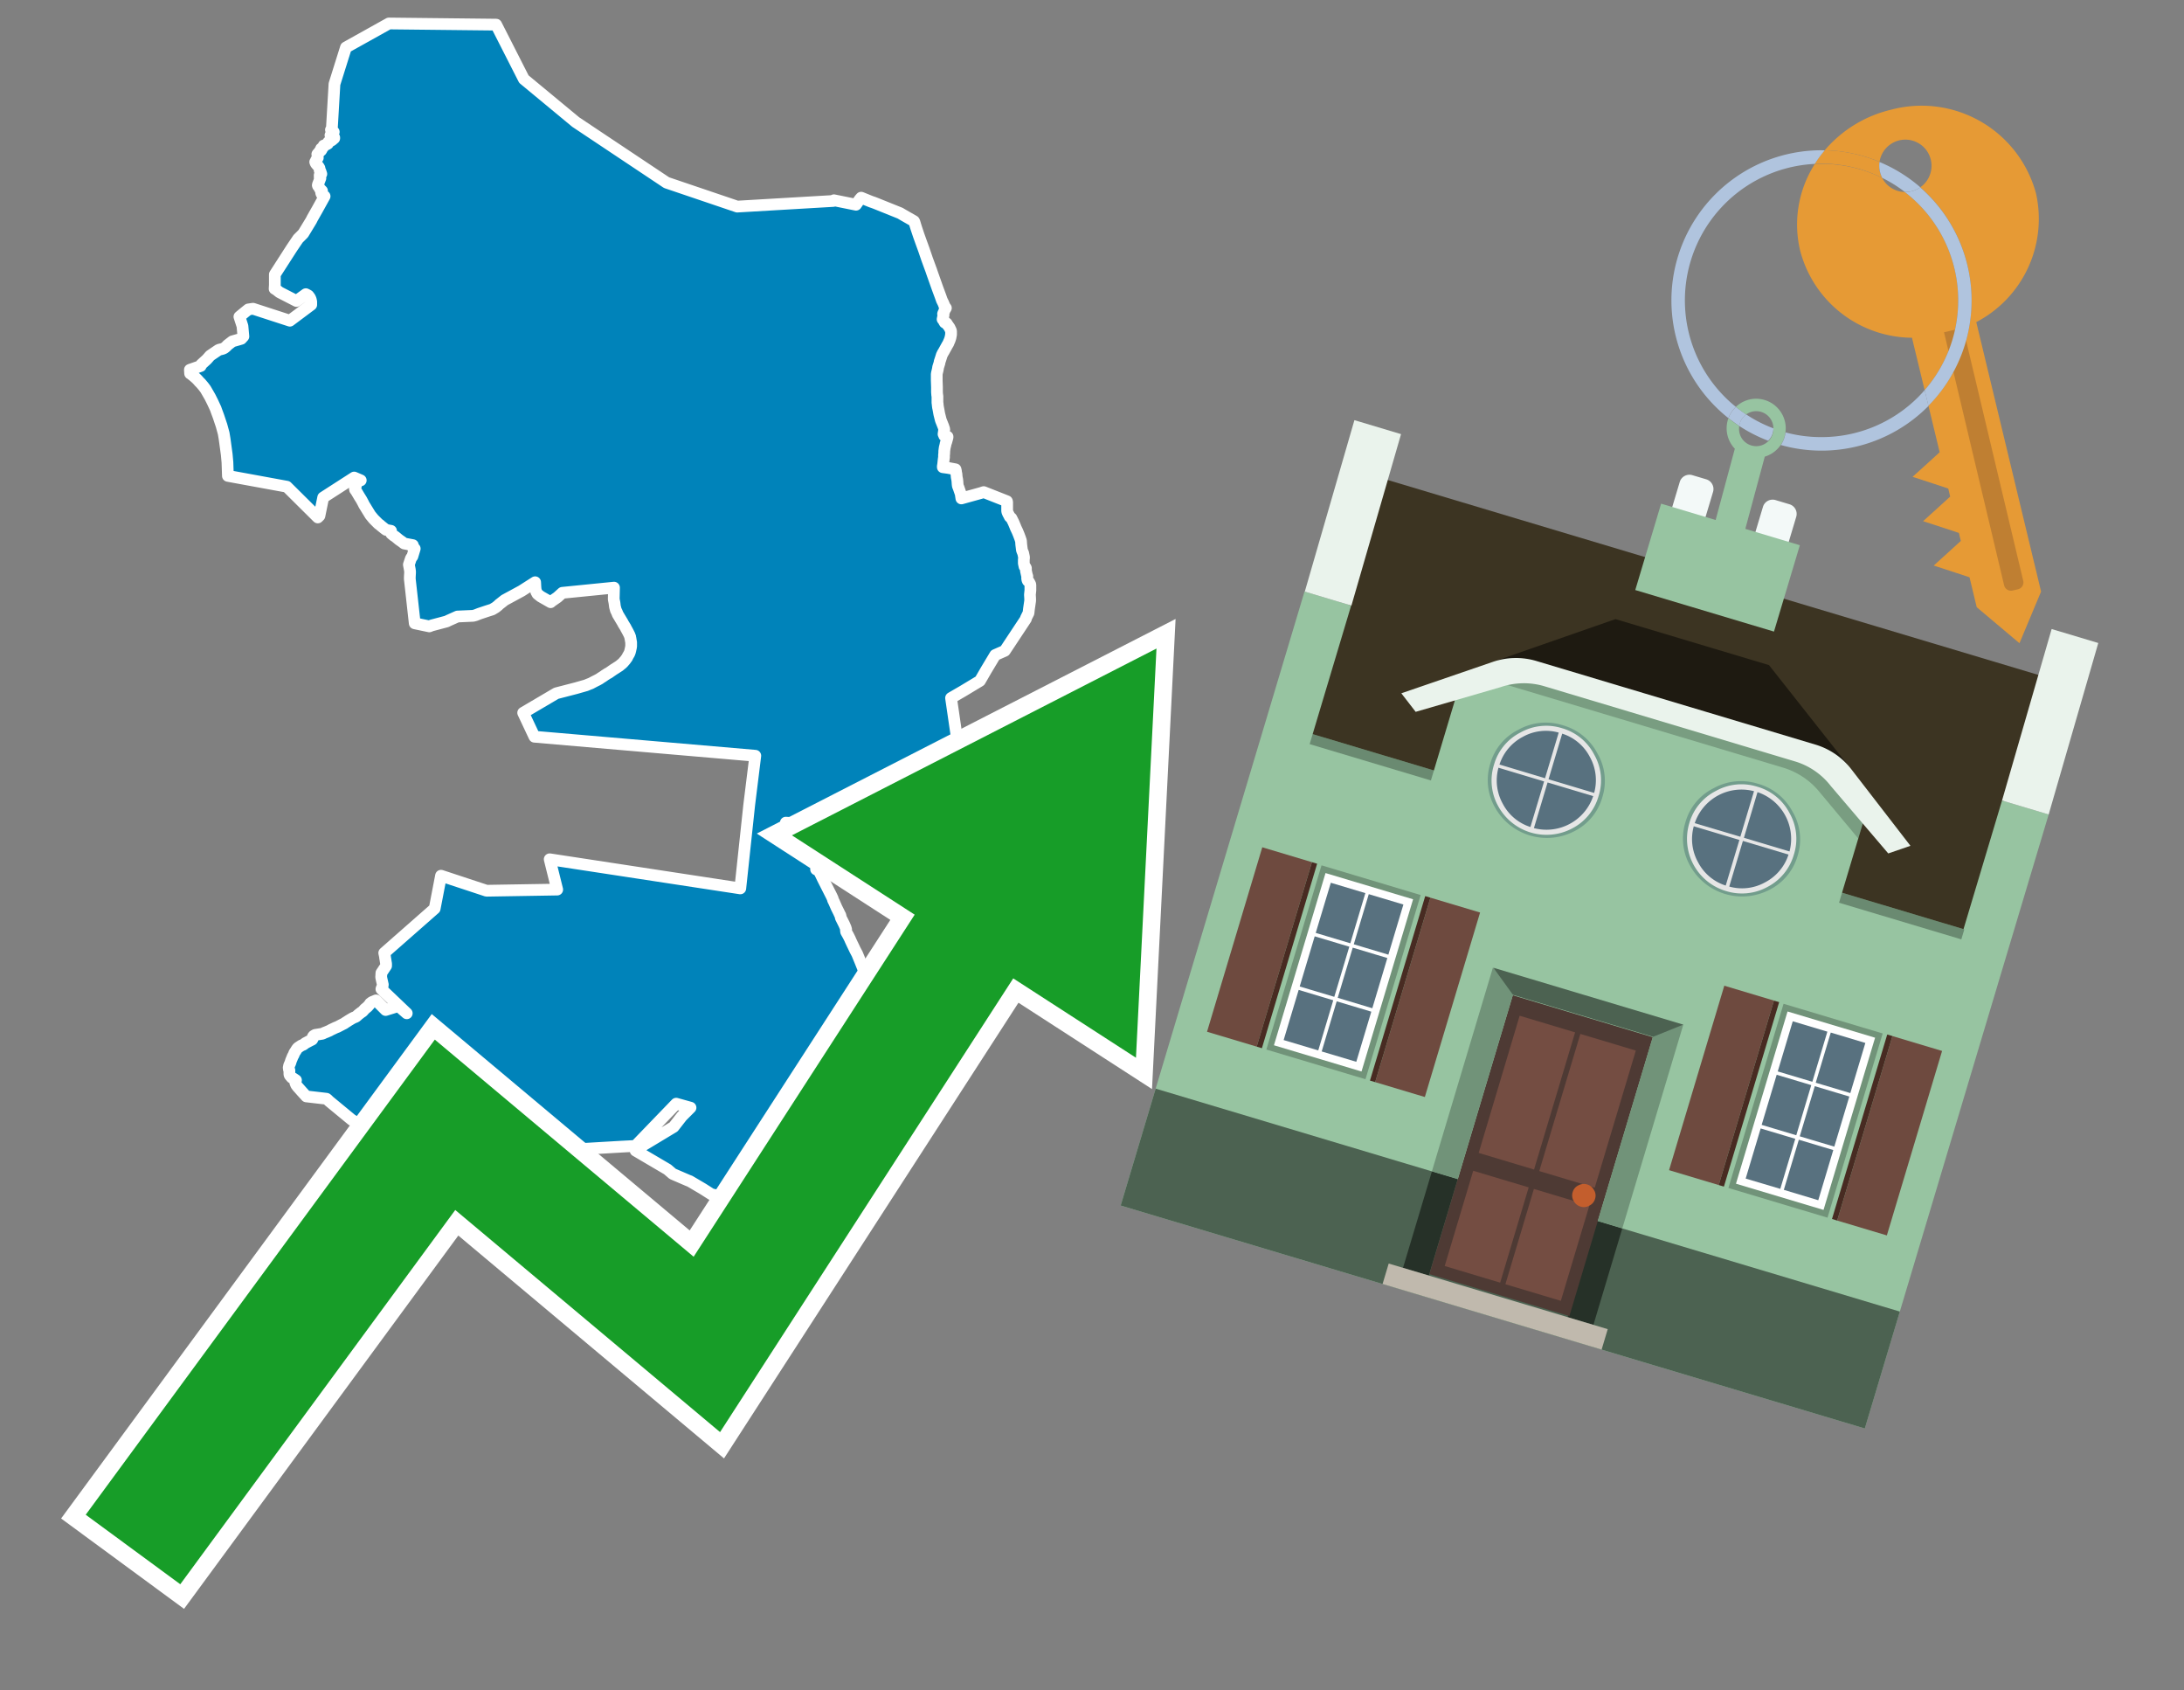 <svg id="Text" xmlns="http://www.w3.org/2000/svg" width="93.05" height="72" viewBox="0 0 93.05 72"><rect x="0" y="0" width="93.05" height="72" fill="#808080" stroke="none"/><polygon points="21.14,1.05 22.32,3.37 24.53,5.2 28.4,7.78 31.41,8.8 35.5,8.56 35.53,8.53 36.47,8.72 36.63,8.49 36.69,8.42 37.11,8.59 37.2,8.62 37.28,8.65 38.35,9.08 38.52,9.18 38.94,9.42 38.96,9.46 39.03,9.69 39.14,10.02 39.24,10.3 39.28,10.41 39.36,10.63 39.5,11.04 39.68,11.53 39.7,11.59 39.71,11.62 39.94,12.27 40.07,12.62 40.13,12.79 40.19,12.91 40.23,13.01 40.24,13.05 40.27,13.08 40.3,13.12 40.24,13.22 40.23,13.26 40.19,13.34 40.18,13.37 40.2,13.42 40.19,13.45 40.17,13.55 40.16,13.6 40.21,13.63 40.22,13.69 40.25,13.74 40.33,13.77 40.35,13.8 40.36,13.83 40.39,13.86 40.43,13.92 40.46,13.96 40.47,13.99 40.49,14.03 40.51,14.07 40.52,14.11 40.52,14.15 40.52,14.19 40.52,14.25 40.51,14.3 40.5,14.36 40.49,14.4 40.46,14.49 40.42,14.58 40.41,14.61 40.39,14.65 40.37,14.68 40.32,14.77 40.21,14.97 40.18,15.02 40.16,15.05 40.15,15.08 40.13,15.11 40.08,15.27 40.05,15.36 40.03,15.42 40.03,15.45 39.97,15.64 39.96,15.71 39.94,15.8 39.93,15.84 39.92,15.88 39.91,15.94 39.91,16.04 39.91,16.15 39.91,16.21 39.92,16.49 39.92,16.52 39.92,16.66 39.92,16.7 39.93,16.83 39.94,16.87 39.94,16.96 39.94,17.06 39.94,17.16 39.95,17.2 39.95,17.24 39.96,17.31 39.96,17.34 39.97,17.37 40,17.53 40.01,17.59 40.02,17.64 40.08,17.88 40.09,17.91 40.19,18.16 40.23,18.28 40.23,18.31 40.22,18.35 40.2,18.49 40.22,18.53 40.23,18.56 40.37,18.6 40.37,18.63 40.32,18.81 40.31,18.84 40.29,18.89 40.28,18.95 40.25,19.07 40.23,19.22 40.23,19.25 40.23,19.29 40.22,19.39 40.22,19.48 40.21,19.54 40.2,19.62 40.18,19.81 40.17,19.84 40.17,19.9 40.39,19.93 40.71,19.99 40.73,20.07 40.73,20.11 40.75,20.19 40.76,20.31 40.77,20.37 40.78,20.41 40.79,20.49 40.8,20.63 40.81,20.7 40.84,20.77 40.93,21.03 40.94,21.07 40.94,21.1 40.95,21.16 40.96,21.23 41.79,21 41.91,20.96 42.9,21.35 42.91,21.38 42.91,21.45 42.91,21.58 42.91,21.71 42.91,21.76 42.92,21.81 42.94,21.85 42.95,21.88 42.97,21.91 43.02,22.01 43.09,22.07 43.13,22.15 43.16,22.21 43.18,22.25 43.26,22.44 43.27,22.47 43.35,22.64 43.4,22.76 43.46,22.92 43.47,22.95 43.5,23.04 43.51,23.19 43.54,23.43 43.57,23.51 43.59,23.55 43.63,23.74 43.62,23.84 43.62,23.9 43.62,23.93 43.62,23.99 43.65,24.13 43.69,24.16 43.71,24.2 43.71,24.23 43.71,24.31 43.75,24.49 43.77,24.55 43.76,24.61 43.77,24.69 43.79,24.74 43.83,24.77 43.87,24.84 43.89,24.88 43.9,24.91 43.9,24.95 43.9,25.07 43.9,25.14 43.88,25.33 43.89,25.5 43.89,25.59 43.84,25.93 43.82,26.11 43.73,26.29 43.71,26.33 43.71,26.36 42.81,27.72 42.4,27.9 42.01,28.55 41.75,29 41.02,29.44 40.52,29.73 40.95,32.68 40.37,32.62 39.46,32.55 39.41,32.52 39.33,32.59 39.22,32.82 39.2,32.85 39.18,32.88 39.11,32.93 38.99,32.99 38.95,33.02 38.88,33.09 38.97,33.13 39.01,33.16 39.08,33.21 39.1,33.24 39.13,33.27 39.15,33.3 39.17,33.33 39.18,33.36 39.19,33.4 39.2,33.43 39.2,33.47 39.2,33.58 39.2,33.63 39.19,33.67 39.18,33.76 39.15,34.09 39.14,34.26 39.13,34.34 39.11,34.37 39.1,34.41 39.08,34.44 39.04,34.51 39.02,34.54 38.97,34.59 38.93,34.63 38.84,34.67 38.71,34.7 36.71,34.74 36.64,34.78 36.6,34.81 36.25,35.01 36.05,35.13 36.01,35.16 35.92,35.19 34.49,35.1 33.48,35.04 33.45,35.56 33.43,35.74 33.42,35.83 33.57,35.86 34.33,35.93 34.77,35.97 34.84,36.47 34.83,36.5 34.8,36.79 34.78,36.9 34.77,37.03 34.85,37.06 34.93,37.17 35.06,37.44 35.43,38.17 35.48,38.28 35.49,38.33 35.54,38.43 35.64,38.66 35.75,38.88 35.77,38.93 35.79,38.96 35.81,39 35.82,39.08 35.97,39.38 36.03,39.52 36.05,39.59 36.04,39.62 36.05,39.69 36.14,39.85 36.16,39.89 36.18,39.93 36.21,39.99 36.24,40.06 36.31,40.21 36.33,40.25 36.43,40.46 36.52,40.63 36.66,40.97 36.74,41.17 36.76,41.22 36.82,41.35 36.91,41.65 36.94,41.77 36.95,41.83 36.96,41.88 37,42.16 37.06,42.45 37.09,42.56 37.13,42.71 37.15,42.82 37.17,42.92 37.3,43.42 37.36,43.66 37.39,43.82 37.52,44.4 37.56,44.56 37.57,44.6 37.69,44.8 37.74,44.88 37.86,45.07 37.9,45.13 37.94,45.2 38.03,45.35 38.07,45.42 38.2,45.64 38.32,45.87 38.36,45.96 38.41,46.04 38.51,46.18 38.54,46.25 38.64,46.43 38.7,46.55 38.75,46.6 38.85,46.66 39.09,46.93 39.12,46.96 39.13,47.05 39.16,47.1 39.2,47.15 39.28,47.22 39.31,47.25 39.38,47.29 39.34,47.32 39.28,47.36 39.22,47.39 39.19,47.42 39.12,47.47 38.99,47.51 38.88,47.58 38.82,47.62 38.76,47.65 38.58,47.73 38.46,47.78 38.37,47.83 38.27,47.88 38.21,47.92 38.14,47.96 37.99,48.04 37.92,48.08 37.84,48.12 37.78,48.15 37.7,48.19 37.63,48.23 37.55,48.28 37.42,48.33 37.34,48.36 37.28,48.39 37.21,48.43 37.13,48.47 37.03,48.51 36.85,48.54 35.9,48.58 35.8,48.63 35.73,48.67 35.67,48.71 35.6,48.77 35.53,48.88 35.49,48.94 35.47,48.97 35.41,49.06 35.33,49.1 35.2,49.15 35.08,49.2 35,49.25 34.94,49.31 34.86,49.38 34.81,49.42 34.75,49.46 34.66,49.51 34.59,49.55 34.53,49.6 34.5,49.63 32.89,49.66 32.73,49.69 32.55,49.72 32.38,49.77 32.19,49.84 32.09,49.88 31.98,49.92 31.86,49.97 31.74,50.03 31.65,50.07 31.57,50.11 31.53,50.14 31.5,50.17 31.46,50.21 31.43,50.25 31.35,50.37 31.3,50.43 31.24,50.5 31.21,50.53 31.16,50.56 31.09,50.6 30.96,50.68 30.92,50.71 30.94,50.79 30.97,50.83 31,50.9 31.01,50.93 31,50.97 30.96,51 30.31,50.87 29.95,50.64 29.39,50.31 29.31,50.28 28.66,50 28.44,49.81 27.08,49.01 27.19,48.91 28.7,48 29.05,47.55 29.42,47.18 28.81,47.01 27.14,48.74 27.06,48.81 26.49,48.84 17.95,49.34 14.99,47.7 14.02,46.9 13.99,46.87 13.95,46.83 13.91,46.8 13.05,46.7 12.84,46.47 12.77,46.39 12.68,46.29 12.62,46.21 12.58,46.11 12.58,46.08 12.61,46.01 12.49,45.93 12.43,45.9 12.36,45.82 12.34,45.79 12.33,45.76 12.33,45.72 12.33,45.59 12.31,45.55 12.31,45.52 12.3,45.48 12.32,45.38 12.37,45.27 12.4,45.17 12.43,45.1 12.47,45 12.51,44.93 12.54,44.85 12.6,44.76 12.63,44.71 12.65,44.68 12.69,44.63 12.84,44.53 12.92,44.5 12.96,44.47 13.01,44.43 13.2,44.33 13.3,44.28 13.32,44.25 13.33,44.22 13.33,44.16 13.36,44.12 13.43,44.08 13.74,44.03 13.82,43.99 13.9,43.96 13.97,43.93 14.04,43.9 14.09,43.87 14.3,43.77 14.38,43.74 14.59,43.63 14.67,43.59 14.71,43.56 14.79,43.51 14.85,43.47 15,43.38 15.08,43.34 15.16,43.31 15.22,43.26 15.25,43.23 15.3,43.19 15.39,43.12 15.44,43.09 15.47,43.06 15.54,42.98 15.66,42.88 15.74,42.79 15.77,42.74 15.85,42.68 15.95,42.64 16.02,42.61 16.43,43.02 16.98,42.85 17.09,42.95 17.33,43.16 16.25,42.13 16.26,42.1 16.28,42.05 16.3,42.01 16.31,41.94 16.26,41.72 16.24,41.62 16.25,41.44 16.45,41.14 16.45,41.1 16.45,41.05 16.43,40.93 16.42,40.86 16.41,40.81 16.4,40.72 16.39,40.68 16.37,40.59 18.52,38.7 18.79,37.3 20.73,37.94 23.74,37.89 23.42,36.6 31.54,37.84 31.92,34.29 32.18,32.19 22.77,31.38 22.69,31.21 22.29,30.36 23.7,29.53 24.55,29.31 24.83,29.23 24.97,29.19 25.09,29.14 25.17,29.11 25.32,29.03 25.46,28.96 25.55,28.91 25.59,28.88 25.67,28.83 25.73,28.79 25.77,28.76 25.82,28.73 25.88,28.69 25.94,28.66 26.01,28.61 26.14,28.52 26.22,28.47 26.39,28.36 26.46,28.3 26.5,28.27 26.57,28.2 26.6,28.16 26.63,28.13 26.66,28.09 26.68,28.06 26.72,28.01 26.74,27.96 26.81,27.84 26.83,27.79 26.84,27.76 26.86,27.68 26.87,27.63 26.88,27.59 26.89,27.52 26.89,27.47 26.89,27.42 26.89,27.36 26.88,27.31 26.87,27.25 26.86,27.19 26.85,27.16 26.85,27.13 26.83,27.08 26.82,27.05 26.8,27.01 26.76,26.93 26.69,26.8 26.67,26.77 26.66,26.74 26.58,26.61 26.56,26.58 26.53,26.52 26.32,26.17 26.28,26.07 26.24,25.99 26.2,25.84 26.18,25.68 26.15,25.53 26.15,25.47 26.16,25.03 23.96,25.25 23.75,25.44 23.49,25.62 23.46,25.65 23.04,25.41 23,25.38 22.9,25.3 22.85,25.21 22.82,25.11 22.81,24.99 22.8,24.8 22.22,25.17 21.5,25.56 21.31,25.71 21.27,25.74 21.22,25.79 21.12,25.87 20.97,25.96 20.75,26.03 20.42,26.14 20.27,26.2 20.16,26.23 19.49,26.26 19.2,26.39 19.11,26.43 19.03,26.47 18.39,26.64 18.29,26.68 17.67,26.55 17.46,24.66 17.46,24.58 17.47,24.4 17.47,24.34 17.46,24.26 17.42,24.05 17.51,23.78 17.57,23.7 17.67,23.37 17.59,23.33 17.59,23.26 17.59,23.22 17.22,23.15 17.13,23.08 17,22.99 16.88,22.89 16.83,22.85 16.78,22.82 16.67,22.73 16.66,22.67 16.66,22.61 16.45,22.57 16.41,22.54 16.37,22.51 16.22,22.39 16.19,22.36 16.12,22.31 16.09,22.28 15.99,22.18 15.92,22.11 15.78,21.94 15.62,21.68 15.59,21.63 15.54,21.55 15.51,21.5 15.47,21.42 15.4,21.29 15.3,21.13 15.17,20.91 15.13,20.86 15.12,20.82 15.17,20.67 15.17,20.6 15.17,20.56 15.2,20.52 15.37,20.46 15.09,20.34 13.77,21.19 13.61,21.97 13.54,22.04 12.22,20.73 9.71,20.27 9.69,19.69 9.66,19.36 9.57,18.7 9.53,18.46 9.44,18.13 9.31,17.74 9.21,17.47 9.19,17.41 9.06,17.13 8.95,16.91 8.76,16.58 8.67,16.46 8.56,16.33 8.49,16.26 8.42,16.18 8.35,16.11 8.21,15.99 8.1,15.91 8.09,15.75 8.55,15.59 8.58,15.52 8.81,15.31 8.89,15.22 8.95,15.15 9.26,14.94 9.32,14.9 9.48,14.86 9.55,14.83 9.59,14.8 9.66,14.74 9.68,14.71 9.9,14.54 10.18,14.46 10.28,14.43 10.37,14.33 10.33,13.89 10.2,13.49 10.43,13.3 10.58,13.18 10.78,13.15 12.35,13.66 13.26,12.98 13.26,12.88 13.26,12.85 13.24,12.76 13.22,12.71 13.2,12.67 13.14,12.59 13.09,12.56 13.03,12.53 12.63,12.82 11.91,12.45 11.77,12.34 11.7,12.3 11.71,12.14 11.71,11.72 11.71,11.69 12.43,10.57 12.7,10.17 12.92,9.95 13.26,9.39 13.31,9.29 13.52,8.92 13.83,8.36 13.73,8.3 13.7,8.26 13.69,8.23 13.68,8.2 13.68,8.16 13.72,8.13 13.62,8.03 13.6,7.98 13.58,7.95 13.55,7.92 13.54,7.89 13.55,7.85 13.65,7.59 13.62,7.56 13.64,7.53 13.62,7.5 13.62,7.46 13.69,7.41 13.67,7.35 13.66,7.32 13.65,7.29 13.62,7.26 13.62,7.23 13.61,7.16 13.58,7.11 13.56,7.08 13.52,7.04 13.47,6.98 13.45,6.95 13.43,6.9 13.45,6.87 13.47,6.82 13.51,6.76 13.54,6.72 13.53,6.67 13.53,6.63 13.52,6.57 13.54,6.54 13.61,6.48 13.62,6.44 13.68,6.41 13.71,6.36 13.68,6.33 13.77,6.27 13.79,6.2 13.92,6.15 13.97,6.12 13.99,6.08 13.99,6.05 14.07,6.01 14.15,5.97 14.19,5.93 14.24,5.89 14.24,5.86 14.17,5.83 14.1,5.8 14.08,5.76 14.12,5.72 14.12,5.68 14.13,5.65 14.22,5.62 14.19,5.59 14.1,5.53 14.13,5.49 14.14,5.46 14.25,3.58 14.74,2.02 16.57,1 " fill="#0083ba" stroke="#fff" stroke-linejoin="round" stroke-width="0.5"/><polygon points="49.272 27.624 33.741 35.58 38.97 38.959 29.553 53.529 18.525 44.281 3.652 64.518 7.681 67.479 19.396 51.538 30.678 60.999 43.169 41.673 48.398 45.053 49.272 27.624" fill="none" stroke="#fff" stroke-miterlimit="10" stroke-width="1.5"/><polygon points="49.272 27.624 33.741 35.58 38.97 38.959 29.553 53.529 18.525 44.281 3.652 64.518 7.681 67.479 19.396 51.538 30.678 60.999 43.169 41.673 48.398 45.053 49.272 27.624" fill="#179d28"/><path d="M80.19,7.577a1.16,1.16,0,0,1-.094-.251,1.114,1.114,0,0,1-.018-.429A6.367,6.367,0,0,0,77.743,6.4a5.269,5.269,0,0,0-.423.577c.1,0,.192-.007.288-.007A5.794,5.794,0,0,1,80.19,7.577Z" fill="#e69a35"/><path d="M77.608,6.4A6.394,6.394,0,0,0,73.64,17.81a1.26,1.26,0,0,1,.317-.48A5.821,5.821,0,0,1,77.32,6.981a5.269,5.269,0,0,1,.423-.577Z" fill="#b0c4de"/><path d="M84.2,13.72a4.962,4.962,0,0,0,2.545-5.48,5.047,5.047,0,0,0-6.179-3.566A5.322,5.322,0,0,0,77.743,6.4a6.367,6.367,0,0,1,2.335.493,1.114,1.114,0,1,1,1.736,1.084,6.392,6.392,0,0,1,.347,9.3l.479,1.985-.438.4-.716.648.92.3.6.2.082.341-.438.4-.716.648.92.3.605.2.082.341-.438.4-.716.649.92.3.605.2.307,1.274,1.821,1.534.921-2.2Z" fill="#e69a35"/><path d="M81.154,8.179a1.115,1.115,0,0,1-.964-.6,5.794,5.794,0,0,0-2.582-.6c-.1,0-.192,0-.288.007a4.783,4.783,0,0,0-.625,3.685,4.962,4.962,0,0,0,4.765,3.715L82,16.617a5.82,5.82,0,0,0-.846-8.438Z" fill="#e69a35"/><path d="M74.1,18.142a6.386,6.386,0,0,0,1.232.63.73.73,0,0,0,.224-.527h0a5.783,5.783,0,0,1-1.159-.593A.733.733,0,0,0,74.1,18.142Z" fill="#b0c4de"/><path d="M74.4,17.652q-.228-.152-.44-.322a1.26,1.26,0,0,0-.317.48c.148.117.3.228.46.332A.733.733,0,0,1,74.4,17.652Z" fill="#b0c4de"/><path d="M74.824,16.984a1.257,1.257,0,0,0-.867.346c.141.114.288.222.44.322a.731.731,0,0,1,1.159.593h0a.732.732,0,1,1-1.463,0,.7.7,0,0,1,.007-.1c-.158-.1-.312-.215-.46-.332a1.258,1.258,0,0,0,.273,1.3l-.979,3.635,1.275.341.98-3.639a1.266,1.266,0,0,0,.681-.5,1.249,1.249,0,0,0,.2-.538,1.328,1.328,0,0,0,.012-.168A1.262,1.262,0,0,0,74.824,16.984Z" fill="#97c4a1"/><path d="M85.974,25.1l-.226.053a.3.3,0,0,1-.362-.223l-2.56-10.777.81-.193L86.2,24.736A.3.3,0,0,1,85.974,25.1Z" fill="#bf7f32"/><path d="M80.1,7.326a1.16,1.16,0,0,0,.094.251,5.833,5.833,0,0,1,.964.6,1.137,1.137,0,0,0,.287-.031,1.108,1.108,0,0,0,.373-.167A6.371,6.371,0,0,0,80.078,6.9,1.114,1.114,0,0,0,80.1,7.326Z" fill="#b0c4de"/><path d="M77.608,18.618a5.836,5.836,0,0,1-1.534-.2,1.24,1.24,0,0,1-.2.537,6.4,6.4,0,0,0,6.291-1.666L82,16.617A5.807,5.807,0,0,1,77.608,18.618Z" fill="#b0c4de"/><path d="M81.814,7.981a1.108,1.108,0,0,1-.373.167,1.137,1.137,0,0,1-.287.031A5.82,5.82,0,0,1,82,16.617l.161.667a6.392,6.392,0,0,0-.347-9.3Z" fill="#b0c4de"/><polygon points="83.79 39.753 55.78 31.364 58.988 20.404 86.964 28.783 83.79 39.753 83.79 39.753" fill="#3c3422" fill-rule="evenodd"/><polygon points="81.705 53.32 87.284 34.692 85.297 34.097 83.656 39.575 55.926 31.269 57.567 25.791 55.579 25.196 47.746 51.348 79.451 60.844 81.705 53.32" fill="#97c4a1" fill-rule="evenodd"/><rect x="69.522" y="21.148" width="0.444" height="28.983" transform="translate(15.592 92.226) rotate(-73.326)" opacity="0.3"/><polygon points="87.284 34.692 85.297 34.097 87.411 26.793 89.398 27.388 87.284 34.692 87.284 34.692" fill="#eaf3ec" fill-rule="evenodd"/><polygon points="57.578 25.794 55.591 25.199 57.705 17.896 59.692 18.491 57.578 25.794 57.578 25.794" fill="#eaf3ec" fill-rule="evenodd"/><polygon points="79.451 60.844 80.943 55.865 49.238 46.369 47.747 51.348 79.451 60.844 79.451 60.844" fill="#4c6251" fill-rule="evenodd"/><path d="M71.566,20.528l-.522,1.743,1.418.425.523-1.744a.432.432,0,0,0-.289-.536l-.593-.177A.431.431,0,0,0,71.566,20.528Z" fill="#f3f9f8" fill-rule="evenodd"/><path d="M75.111,21.589l-.522,1.743,1.418.425.522-1.743a.43.43,0,0,0-.289-.536l-.593-.178A.43.43,0,0,0,75.111,21.589Z" fill="#f3f9f8" fill-rule="evenodd"/><polygon points="75.368 28.329 68.829 26.37 63.807 28.121 78.733 32.591 75.368 28.329" fill="#1e1a11"/><polygon points="78.248 32.422 64.442 28.287 62.236 28.998 60.064 36.247 77.453 41.455 79.651 34.116 78.248 32.422" fill="#97c4a1"/><path d="M77.74,32.516S65.088,28.725,65,28.7l-.938.43,11.892,3.562a3.175,3.175,0,0,1,1.532,1l1.685,2.02.327-1.09Z" fill-rule="evenodd" opacity="0.2"/><path d="M77.35,31.716,65.458,28.154a3.041,3.041,0,0,0-1.854.037l-3.9,1.339.611.79,3.626-1.054a3.045,3.045,0,0,1,1.855-.037l10.673,3.2A3.028,3.028,0,0,1,78,33.477l2.45,2.874.945-.325-2.518-3.26A3.036,3.036,0,0,0,77.35,31.716Z" fill="#eaf3ec"/><polygon points="76.683 23.223 70.773 21.453 69.671 25.132 75.581 26.902 76.683 23.223 76.683 23.223" fill="#97c4a1" fill-rule="evenodd"/><g id="Symbol_9_0_Layer2_0_MEMBER_8_MEMBER_21_MEMBER_0_FILL" data-name="Symbol 9 0 Layer2 0 MEMBER 8 MEMBER 21 MEMBER 0 FILL"><path d="M66.584,30.892a2.39,2.39,0,0,0-1.891.189,2.317,2.317,0,0,0-1.2,1.448A2.345,2.345,0,0,0,63.7,34.4a2.528,2.528,0,0,0,3.367,1.008,2.339,2.339,0,0,0,1.2-1.447,2.313,2.313,0,0,0-.208-1.87A2.394,2.394,0,0,0,66.584,30.892Z" fill="#729d8c"/></g><g id="Symbol_9_0_Layer2_0_MEMBER_8_MEMBER_21_MEMBER_1_FILL" data-name="Symbol 9 0 Layer2 0 MEMBER 8 MEMBER 21 MEMBER 1 FILL"><path d="M66.547,31.016a2.241,2.241,0,0,0-1.769.185,2.213,2.213,0,0,0-1.127,1.376,2.239,2.239,0,0,0,.185,1.768,2.341,2.341,0,0,0,3.145.942,2.234,2.234,0,0,0,1.126-1.376,2.207,2.207,0,0,0-.185-1.768A2.237,2.237,0,0,0,66.547,31.016Z" fill="#e6e6e6"/></g><g id="Symbol_9_0_Layer2_0_MEMBER_8_MEMBER_21_MEMBER_2_MEMBER_0_FILL" data-name="Symbol 9 0 Layer2 0 MEMBER 8 MEMBER 21 MEMBER 2 MEMBER 0 FILL"><path d="M65.787,33.284,63.843,32.7a2.036,2.036,0,0,0,.186,1.539,2.015,2.015,0,0,0,1.175.986Z" fill="#58717f"/></g><g id="Symbol_9_0_Layer2_0_MEMBER_8_MEMBER_21_MEMBER_2_MEMBER_1_FILL" data-name="Symbol 9 0 Layer2 0 MEMBER 8 MEMBER 21 MEMBER 2 MEMBER 1 FILL"><path d="M65.827,33.148l.582-1.944a2.01,2.01,0,0,0-1.523.178,2.037,2.037,0,0,0-1,1.183Z" fill="#58717f"/></g><g id="Symbol_9_0_Layer2_0_MEMBER_8_MEMBER_21_MEMBER_2_MEMBER_2_FILL" data-name="Symbol 9 0 Layer2 0 MEMBER 8 MEMBER 21 MEMBER 2 MEMBER 2 FILL"><path d="M67.878,33.91l-1.943-.582-.582,1.944a2.1,2.1,0,0,0,2.525-1.362Z" fill="#58717f"/></g><g id="Symbol_9_0_Layer2_0_MEMBER_8_MEMBER_21_MEMBER_2_MEMBER_3_FILL" data-name="Symbol 9 0 Layer2 0 MEMBER 8 MEMBER 21 MEMBER 2 MEMBER 3 FILL"><path d="M66.558,31.249l-.582,1.943,1.943.582a2.031,2.031,0,0,0-.186-1.539A2.009,2.009,0,0,0,66.558,31.249Z" fill="#58717f"/></g><g id="Symbol_9_0_Layer2_0_MEMBER_8_MEMBER_21_MEMBER_0_FILL-2" data-name="Symbol 9 0 Layer2 0 MEMBER 8 MEMBER 21 MEMBER 0 FILL"><path d="M74.9,33.384a2.4,2.4,0,0,0-1.891.189,2.316,2.316,0,0,0-1.2,1.448,2.341,2.341,0,0,0,.209,1.87A2.527,2.527,0,0,0,75.387,37.9a2.345,2.345,0,0,0,1.2-1.447,2.314,2.314,0,0,0-.209-1.87A2.389,2.389,0,0,0,74.9,33.384Z" fill="#729d8c"/></g><g id="Symbol_9_0_Layer2_0_MEMBER_8_MEMBER_21_MEMBER_1_FILL-2" data-name="Symbol 9 0 Layer2 0 MEMBER 8 MEMBER 21 MEMBER 1 FILL"><path d="M74.867,33.508a2.239,2.239,0,0,0-1.768.185,2.21,2.21,0,0,0-1.127,1.376,2.316,2.316,0,0,0,1.564,2.883,2.261,2.261,0,0,0,1.765-.173A2.237,2.237,0,0,0,76.428,36.4a2.209,2.209,0,0,0-.185-1.769A2.239,2.239,0,0,0,74.867,33.508Z" fill="#e6e6e6"/></g><g id="Symbol_9_0_Layer2_0_MEMBER_8_MEMBER_21_MEMBER_2_MEMBER_0_FILL-2" data-name="Symbol 9 0 Layer2 0 MEMBER 8 MEMBER 21 MEMBER 2 MEMBER 0 FILL"><path d="M74.107,35.776l-1.943-.582a2.031,2.031,0,0,0,.186,1.539,2.009,2.009,0,0,0,1.175.986Z" fill="#58717f"/></g><g id="Symbol_9_0_Layer2_0_MEMBER_8_MEMBER_21_MEMBER_2_MEMBER_1_FILL-2" data-name="Symbol 9 0 Layer2 0 MEMBER 8 MEMBER 21 MEMBER 2 MEMBER 1 FILL"><path d="M74.148,35.64,74.73,33.7a2.1,2.1,0,0,0-2.525,1.362Z" fill="#58717f"/></g><g id="Symbol_9_0_Layer2_0_MEMBER_8_MEMBER_21_MEMBER_2_MEMBER_2_FILL-2" data-name="Symbol 9 0 Layer2 0 MEMBER 8 MEMBER 21 MEMBER 2 MEMBER 2 FILL"><path d="M76.2,36.4l-1.943-.582-.582,1.944a2.015,2.015,0,0,0,1.523-.178A2.036,2.036,0,0,0,76.2,36.4Z" fill="#58717f"/></g><g id="Symbol_9_0_Layer2_0_MEMBER_8_MEMBER_21_MEMBER_2_MEMBER_3_FILL-2" data-name="Symbol 9 0 Layer2 0 MEMBER 8 MEMBER 21 MEMBER 2 MEMBER 3 FILL"><path d="M74.879,33.741,74.3,35.684l1.943.582a2.1,2.1,0,0,0-1.361-2.525Z" fill="#58717f"/></g><polygon points="51.426 43.946 53.542 44.58 55.896 36.723 53.78 36.089 51.426 43.946 51.426 43.946" fill="#6e4a3f" fill-rule="evenodd"/><polygon points="53.542 44.58 53.764 44.647 56.117 36.789 55.896 36.723 53.542 44.58 53.542 44.58" fill="#482b22" fill-rule="evenodd"/><polygon points="60.706 46.726 58.59 46.092 60.943 38.235 63.059 38.868 60.706 46.726 60.706 46.726" fill="#6e4a3f" fill-rule="evenodd"/><polygon points="58.59 46.092 58.368 46.026 60.722 38.168 60.943 38.235 58.59 46.092 58.59 46.092" fill="#482b22" fill-rule="evenodd"/><rect x="53.146" y="39.209" width="8.19" height="4.408" transform="translate(1.145 84.365) rotate(-73.326)" fill="#719379"/><polygon points="60.205 38.304 56.474 37.187 54.277 44.522 58.008 45.639 60.205 38.304 60.205 38.304" fill="#fff" fill-rule="evenodd"/><path d="M59.792,38.527l-.64,2.136-1.474-.442.639-2.135,1.475.441Zm-1.621-.485-.64,2.136-1.474-.442L56.7,37.6l1.474.442Zm-2.158,1.84,1.475.441-.64,2.136-1.474-.441.639-2.136Zm-.683,2.282,1.474.441-.639,2.136L54.69,44.3l.64-2.135Zm.981,2.621.639-2.136,1.475.442-.64,2.135-1.474-.441Zm2.158-1.84L56.994,42.5l.64-2.136,1.474.442-.639,2.136Z" fill="#58717f" fill-rule="evenodd"/><polygon points="80.39 52.621 78.274 51.988 80.628 44.13 82.743 44.764 80.39 52.621 80.39 52.621" fill="#6e4a3f" fill-rule="evenodd"/><polygon points="78.274 51.988 78.053 51.921 80.406 44.064 80.628 44.13 78.274 51.988 78.274 51.988" fill="#482b22" fill-rule="evenodd"/><polygon points="71.111 49.842 73.227 50.476 75.58 42.619 73.464 41.985 71.111 49.842 71.111 49.842" fill="#6e4a3f" fill-rule="evenodd"/><polygon points="73.227 50.476 73.448 50.542 75.802 42.685 75.58 42.619 73.227 50.476 73.227 50.476" fill="#482b22" fill-rule="evenodd"/><rect x="72.83" y="45.105" width="8.19" height="4.408" transform="translate(9.534 107.426) rotate(-73.326)" fill="#719379"/><polygon points="76.159 43.083 79.889 44.2 77.692 51.535 73.962 50.418 76.159 43.083 76.159 43.083" fill="#fff" fill-rule="evenodd"/><path d="M76.381,43.5l1.475.442-.64,2.135-1.475-.441.64-2.136ZM78,43.981l1.474.442-.64,2.136-1.474-.442L78,43.981Zm.791,2.724-.64,2.135L76.679,48.4l.64-2.136,1.474.442Zm-.684,2.282-.639,2.135L76,50.68l.64-2.135,1.474.442Zm-2.26,1.65L74.375,50.2l.639-2.135,1.475.441-.64,2.136Zm-.791-2.724.64-2.135,1.474.441-.639,2.136-1.475-.442Z" fill="#58717f" fill-rule="evenodd"/><polygon points="67.888 56.431 69.118 52.323 68.019 51.994 66.789 56.102 67.888 56.431 67.888 56.431" fill="#263128" fill-rule="evenodd"/><polygon points="60.877 54.331 62.108 50.223 61.007 49.894 59.776 54.002 60.877 54.331 60.877 54.331" fill="#263128" fill-rule="evenodd"/><g id="Symbol_9_0_Layer2_0_MEMBER_8_MEMBER_12_MEMBER_0_FILL" data-name="Symbol 9 0 Layer2 0 MEMBER 8 MEMBER 12 MEMBER 0 FILL"><path d="M70.418,44.178l-5.965-1.786L60.9,54.27l5.964,1.786Z" fill="#4e3a34"/></g><g id="Symbol_9_0_Layer2_0_MEMBER_8_MEMBER_12_MEMBER_1_MEMBER_0_FILL" data-name="Symbol 9 0 Layer2 0 MEMBER 8 MEMBER 12 MEMBER 1 MEMBER 0 FILL"><path d="M65.358,49.815l1.75-5.843-2.363-.708L63,49.107Z" fill="#744d42"/></g><g id="Symbol_9_0_Layer2_0_MEMBER_8_MEMBER_12_MEMBER_1_MEMBER_1_FILL" data-name="Symbol 9 0 Layer2 0 MEMBER 8 MEMBER 12 MEMBER 1 MEMBER 1 FILL"><path d="M67.331,44.039l-1.75,5.842,2.364.708,1.75-5.842Z" fill="#744d42"/></g><g id="Symbol_9_0_Layer2_0_MEMBER_8_MEMBER_12_MEMBER_2_MEMBER_0_FILL" data-name="Symbol 9 0 Layer2 0 MEMBER 8 MEMBER 12 MEMBER 2 MEMBER 0 FILL"><path d="M63.915,54.633l1.215-4.058-2.363-.707-1.215,4.057Z" fill="#744d42"/></g><g id="Symbol_9_0_Layer2_0_MEMBER_8_MEMBER_12_MEMBER_2_MEMBER_1_FILL" data-name="Symbol 9 0 Layer2 0 MEMBER 8 MEMBER 12 MEMBER 2 MEMBER 1 FILL"><path d="M66.5,55.407l1.215-4.057-2.363-.708L64.138,54.7Z" fill="#744d42"/></g><g id="Symbol_9_0_Layer2_0_MEMBER_8_MEMBER_13_FILL" data-name="Symbol 9 0 Layer2 0 MEMBER 8 MEMBER 13 FILL"><path d="M67.959,51.058a.439.439,0,0,0-.045-.367.487.487,0,0,0-.669-.2.445.445,0,0,0-.239.282.457.457,0,0,0,.041.378.481.481,0,0,0,.293.242.459.459,0,0,0,.377-.042A.453.453,0,0,0,67.959,51.058Z" fill="#c35e2d"/></g><g id="Symbol_9_0_Layer2_0_MEMBER_8_MEMBER_14_FILL" data-name="Symbol 9 0 Layer2 0 MEMBER 8 MEMBER 14 FILL"><path d="M64.557,42.047l-.951-.833-2.6,8.68,1.1.329Z" fill="#719379"/></g><g id="Symbol_9_0_Layer2_0_MEMBER_8_MEMBER_15_FILL" data-name="Symbol 9 0 Layer2 0 MEMBER 8 MEMBER 15 FILL"><path d="M71.718,43.643l-1.2.19L68.072,52.01l1.046.313Z" fill="#719379"/></g><g id="Symbol_9_0_Layer2_0_MEMBER_8_MEMBER_16_FILL" data-name="Symbol 9 0 Layer2 0 MEMBER 8 MEMBER 16 FILL"><path d="M63.627,41.22l.836,1.156,5.961,1.786,1.294-.519Z" fill="#4c6251"/></g><polygon points="58.905 54.69 59.166 53.819 68.498 56.614 68.237 57.485 58.905 54.69 58.905 54.69" fill="#c0b9ad" fill-rule="evenodd"/></svg>